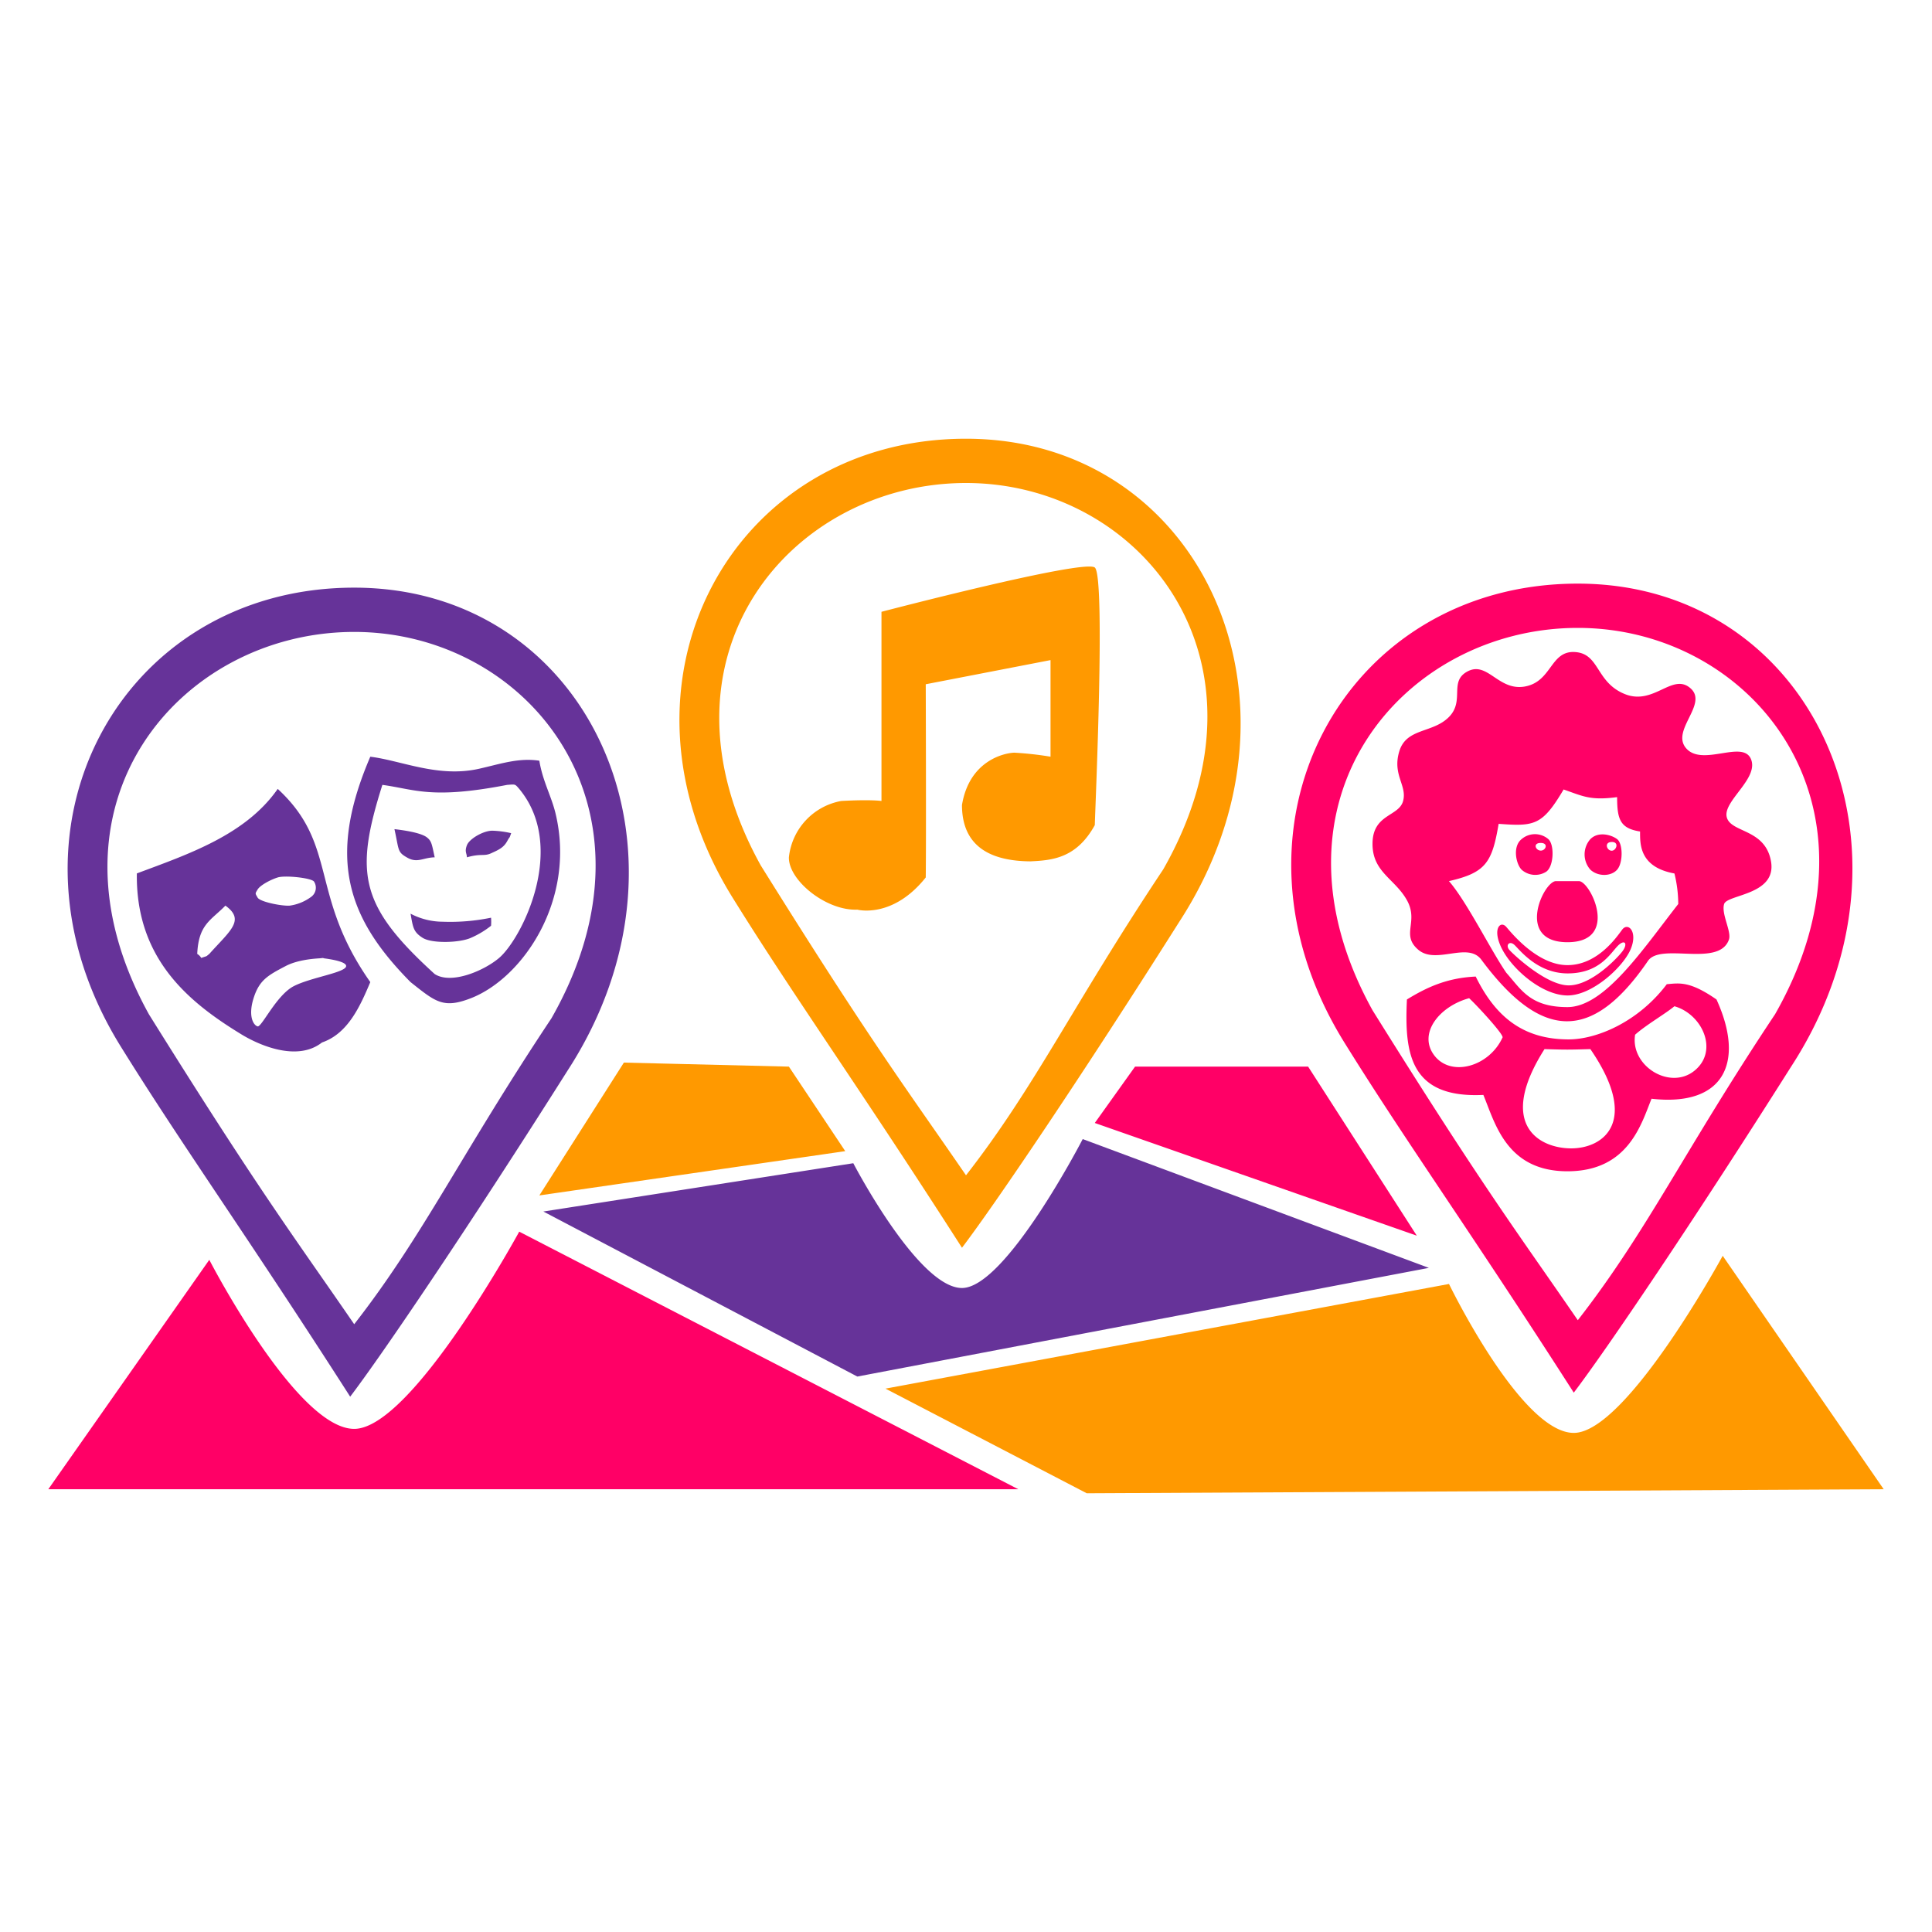 <svg xmlns="http://www.w3.org/2000/svg" width="511.968" height="511.968" viewBox="0 0 480 480">
<defs>
    <style>
      .cls-1 {
        fill: #f06;
      }

      .cls-1, .cls-2, .cls-3 {
        fill-rule: evenodd;
      }

      .cls-2 {
        fill: #639;
      }

      .cls-3 {
        fill: #f90;
      }
    </style>
  </defs>
  <path id="Заливка_цветом_6" data-name="Заливка цветом 6" class="cls-1" d="M392,145c58.375,0,88.462,65.418,53,120-24.379,38.563-45.871,70.31-54,81-25.749-40.185-41.652-62.274-57-87C300.935,205.732,333.625,145,392,145Zm0,11c-43.306,0-79.874,42.823-51,95,27.725,44.444,35.974,55.138,51,77,17.26-22.144,26.478-42.176,49-76C470.713,199.854,435.306,156,392,156ZM352,307l-27-42H282l-10,14Zm-99,63L129,306s-26.671,49-41,49-36-42-36-42L12,370H253ZM391.325,162c6.15,0.41,5.1,7.5,12.344,10.434S415.49,167.041,420,171s-5.09,10.537-1,15,13.961-2.23,16.011,2.57c2.064,4.833-6.994,10.463-6.011,14.43s9.562,2.809,11,11c1.474,8.4-10.885,8.184-11.644,10.6-0.769,2.452,1.9,6.858,1.187,8.854-2.518,7.016-17.1.554-20.177,5.374-13.861,20.209-26.433,19.629-41.261-.3-3.348-4.71-11.269,1.212-15.711-2.543s0.158-6.938-2.848-12.331-8.683-6.992-8.546-14.228,6.571-6.543,7.6-10.433-2.726-6.461-.949-12.331,8.312-4.441,12.344-8.537-0.173-8.925,4.747-11.382,7.615,5.091,14.243,3.794S385.175,161.59,391.325,162Zm16.142,44.581c-4.918-.774-5.7-2.969-5.7-8.537-6.6.872-8.383-.185-13.294-1.9-5.324,9.023-7.3,9.176-16.142,8.537-1.622,9.633-3.2,12.138-12.343,14.228,4.454,5.124,10.357,17.12,14.242,22.764,3.711,4.157,5.9,8.537,15.193,8.537s18.9-14.591,27.536-25.61a32.31,32.31,0,0,0-.949-7.588C407.125,215.4,407.492,209.458,407.467,206.581Zm-22.789,1.9c1.573,1.393,1.375,6.837-.554,8.112a5.106,5.106,0,0,1-6.092-.524c-1.365-1.393-2.315-5.721,0-7.588A5.1,5.1,0,0,1,384.678,208.478Zm10.445,0c1.958-1.986,5.193-1.1,6.647,0s1.513,5.869,0,7.588-4.778,1.749-6.647,0A5.731,5.731,0,0,1,395.123,208.478Zm-12.344.948c-2.018,0-1.276,1.868,0,1.9S384.8,209.426,382.779,209.426Zm3.8,9.486h5.7c2.87,0,10.2,15.176-2.848,15.176S383.5,218.912,386.577,218.912Zm-12.344,11.382c1.475,1.72,7.813,9.485,15.193,9.485S401.525,233.015,403,231s4.014,0.484,2.1,4.908-9.536,11.436-15.673,11.411-13.407-6.214-16.14-11.334S372.759,228.574,374.233,230.294Zm1.955,4.41c-1.218-1.056-2.2.159-1.188,1.3s8.876,8.538,14.435,8.8c5.536,0.261,12-6.343,13.575-8.358s0.644-3.339-1.26-1.265c-1.863,2.031-4.637,6.672-12.31,6.657C381.794,241.818,377.407,235.76,376.188,234.7Zm34.127,38.274C407.787,279.19,404.6,291,389.426,291s-17.994-12.014-20.89-18.971c-18.381.888-19.609-10.511-18.99-23.713,4.67-2.858,9.764-5.365,17.091-5.691,5.019,10.205,11.949,15.578,23.019,15.613,6.894,0.021,17.257-4.2,24.457-13.716,3.144-.273,5.7-0.825,12.344,3.794C433.589,263.914,428.355,275.026,410.315,272.978ZM365,248c-7.471,2.036-12.8,8.858-8.618,14.264s13.586,2.726,16.9-4.463C373.9,257.311,366.868,249.7,365,248Zm51,2c-2.158,1.823-7.023,4.615-9.761,7.07-1.247,7.763,8.666,13.894,14.761,8.93S422.9,251.951,416,250Zm-32.271,10.647c-11.911,18.765-1.349,24.662,6.646,24.662s17.13-6.643,4.748-24.662C389.675,260.805,389.177,260.816,383.729,260.647Zm16.71-51.459c-1.958.029-1.253,2.108-.066,2.167S402.389,209.159,400.439,209.188Z"/>
  <path id="Заливка_цветом_4" data-name="Заливка цветом 4" class="cls-2" d="M88,146c58.375,0,88.462,65.418,53,120-24.379,38.563-45.871,70.31-54,81-25.749-40.185-41.652-62.274-57-87C-3.065,206.732,29.625,146,88,146Zm0,11c-43.306,0-79.874,42.823-51,95,27.725,44.444,35.974,55.138,51,77,17.26-22.144,26.478-42.176,49-76C166.713,200.854,131.306,157,88,157Zm4,31c7.787,0.963,16.835,5.275,27,3,5.244-1.174,9.853-2.8,15-2,0.8,4.983,2.977,8.787,4,13,5.21,21.465-8.052,40.963-21,46-6.9,2.683-8.808.9-15-4C86.324,228.149,81.137,213.274,92,188Zm3,7c-6.943,21.969-5.7,29.991,13,47,4.172,2.673,12.332-.875,16-4,5.678-4.838,17.032-27.5,5-42-1.1-1.281-.941-1.137-3-1C107.106,198.66,103.053,196.086,95,195Zm-26,1c15.122,13.946,7.752,26.317,23,48-2.564,6.11-5.6,12.81-12,15-6.2,4.881-15.743.6-20-2-13.172-8.031-26.287-18.807-26-40C46.874,212.19,61.032,207.422,69,196Zm29,10c3.5,0.4,6.75,1.062,8,2s1.282,1.718,2,5c-2.874.051-4.264,1.513-6.789,0.093S99.182,211.358,98,206Zm24.554,0.392A24.155,24.155,0,0,1,127,207c-0.631,1.754-.106.369-1,2s-2.219,2.188-4,3-2.466-.016-6,1c0-1-.625-1.344,0-3S120.336,206.236,122.554,206.392ZM69,218c-1.841.579-4.369,1.948-5,3s-0.631.9,0,2,6.159,2.158,8,2a11.684,11.684,0,0,0,5.369-2.224A2.8,2.8,0,0,0,78,219C77.264,218.106,70.841,217.421,69,218Zm-13,7c-3.64,3.717-6.659,4.635-7,12a2.84,2.84,0,0,1,1,1c1.754-.631.971-0.193,2-1C57.187,231.21,60.986,228.594,56,225Zm46,2a17.322,17.322,0,0,0,8,2,50.27,50.27,0,0,0,12-1,12.651,12.651,0,0,1,0,2,22.031,22.031,0,0,1-5,3c-2.75,1.25-9.688,1.469-12,0S102.609,230.426,102,227ZM80,238c2.525,0.158-4.581-.314-9,2s-6.58,3.477-8,8,0,6.737,1,7,4.687-7.791,9-10,13-3.369,13-5S77.475,237.842,80,238Zm55,63,78,41,142-27-86-32s-19.114,37-30,37-27-31-27-31Z"/>
  <path id="Заливка_цветом_5" data-name="Заливка цветом 5" class="cls-3" d="M240,109c58.375,0,88.462,65.418,53,120-24.379,38.563-45.871,70.31-54,81-25.749-40.185-41.652-62.274-57-87C148.935,169.732,181.625,109,240,109Zm0,11c-43.306,0-79.874,42.823-51,95,27.725,44.444,35.974,55.138,51,77,17.26-22.144,26.478-42.176,49-76C318.713,163.854,283.306,120,240,120ZM213,226c-7.777.315-17.13-7.314-17-13a15.936,15.936,0,0,1,13-14c7.465-.409,10,0,10,0V152s50.316-13.173,53-11,0.128,59.144,0,64c-4.537,8.243-10.568,8.744-16,9-8.051-.064-17-2.435-17-14,1.853-11.182,10.7-12.936,13-13a83.06,83.06,0,0,1,9,1V164l-31,6s0.128,38.543,0,48C221.757,228.351,213,226,213,226Zm-79,71,21-33,41,1,14,21Zm86,48,140-26s17.914,37,31,37,37-44,37-44l40,58-198,1Z"/>
</svg>
